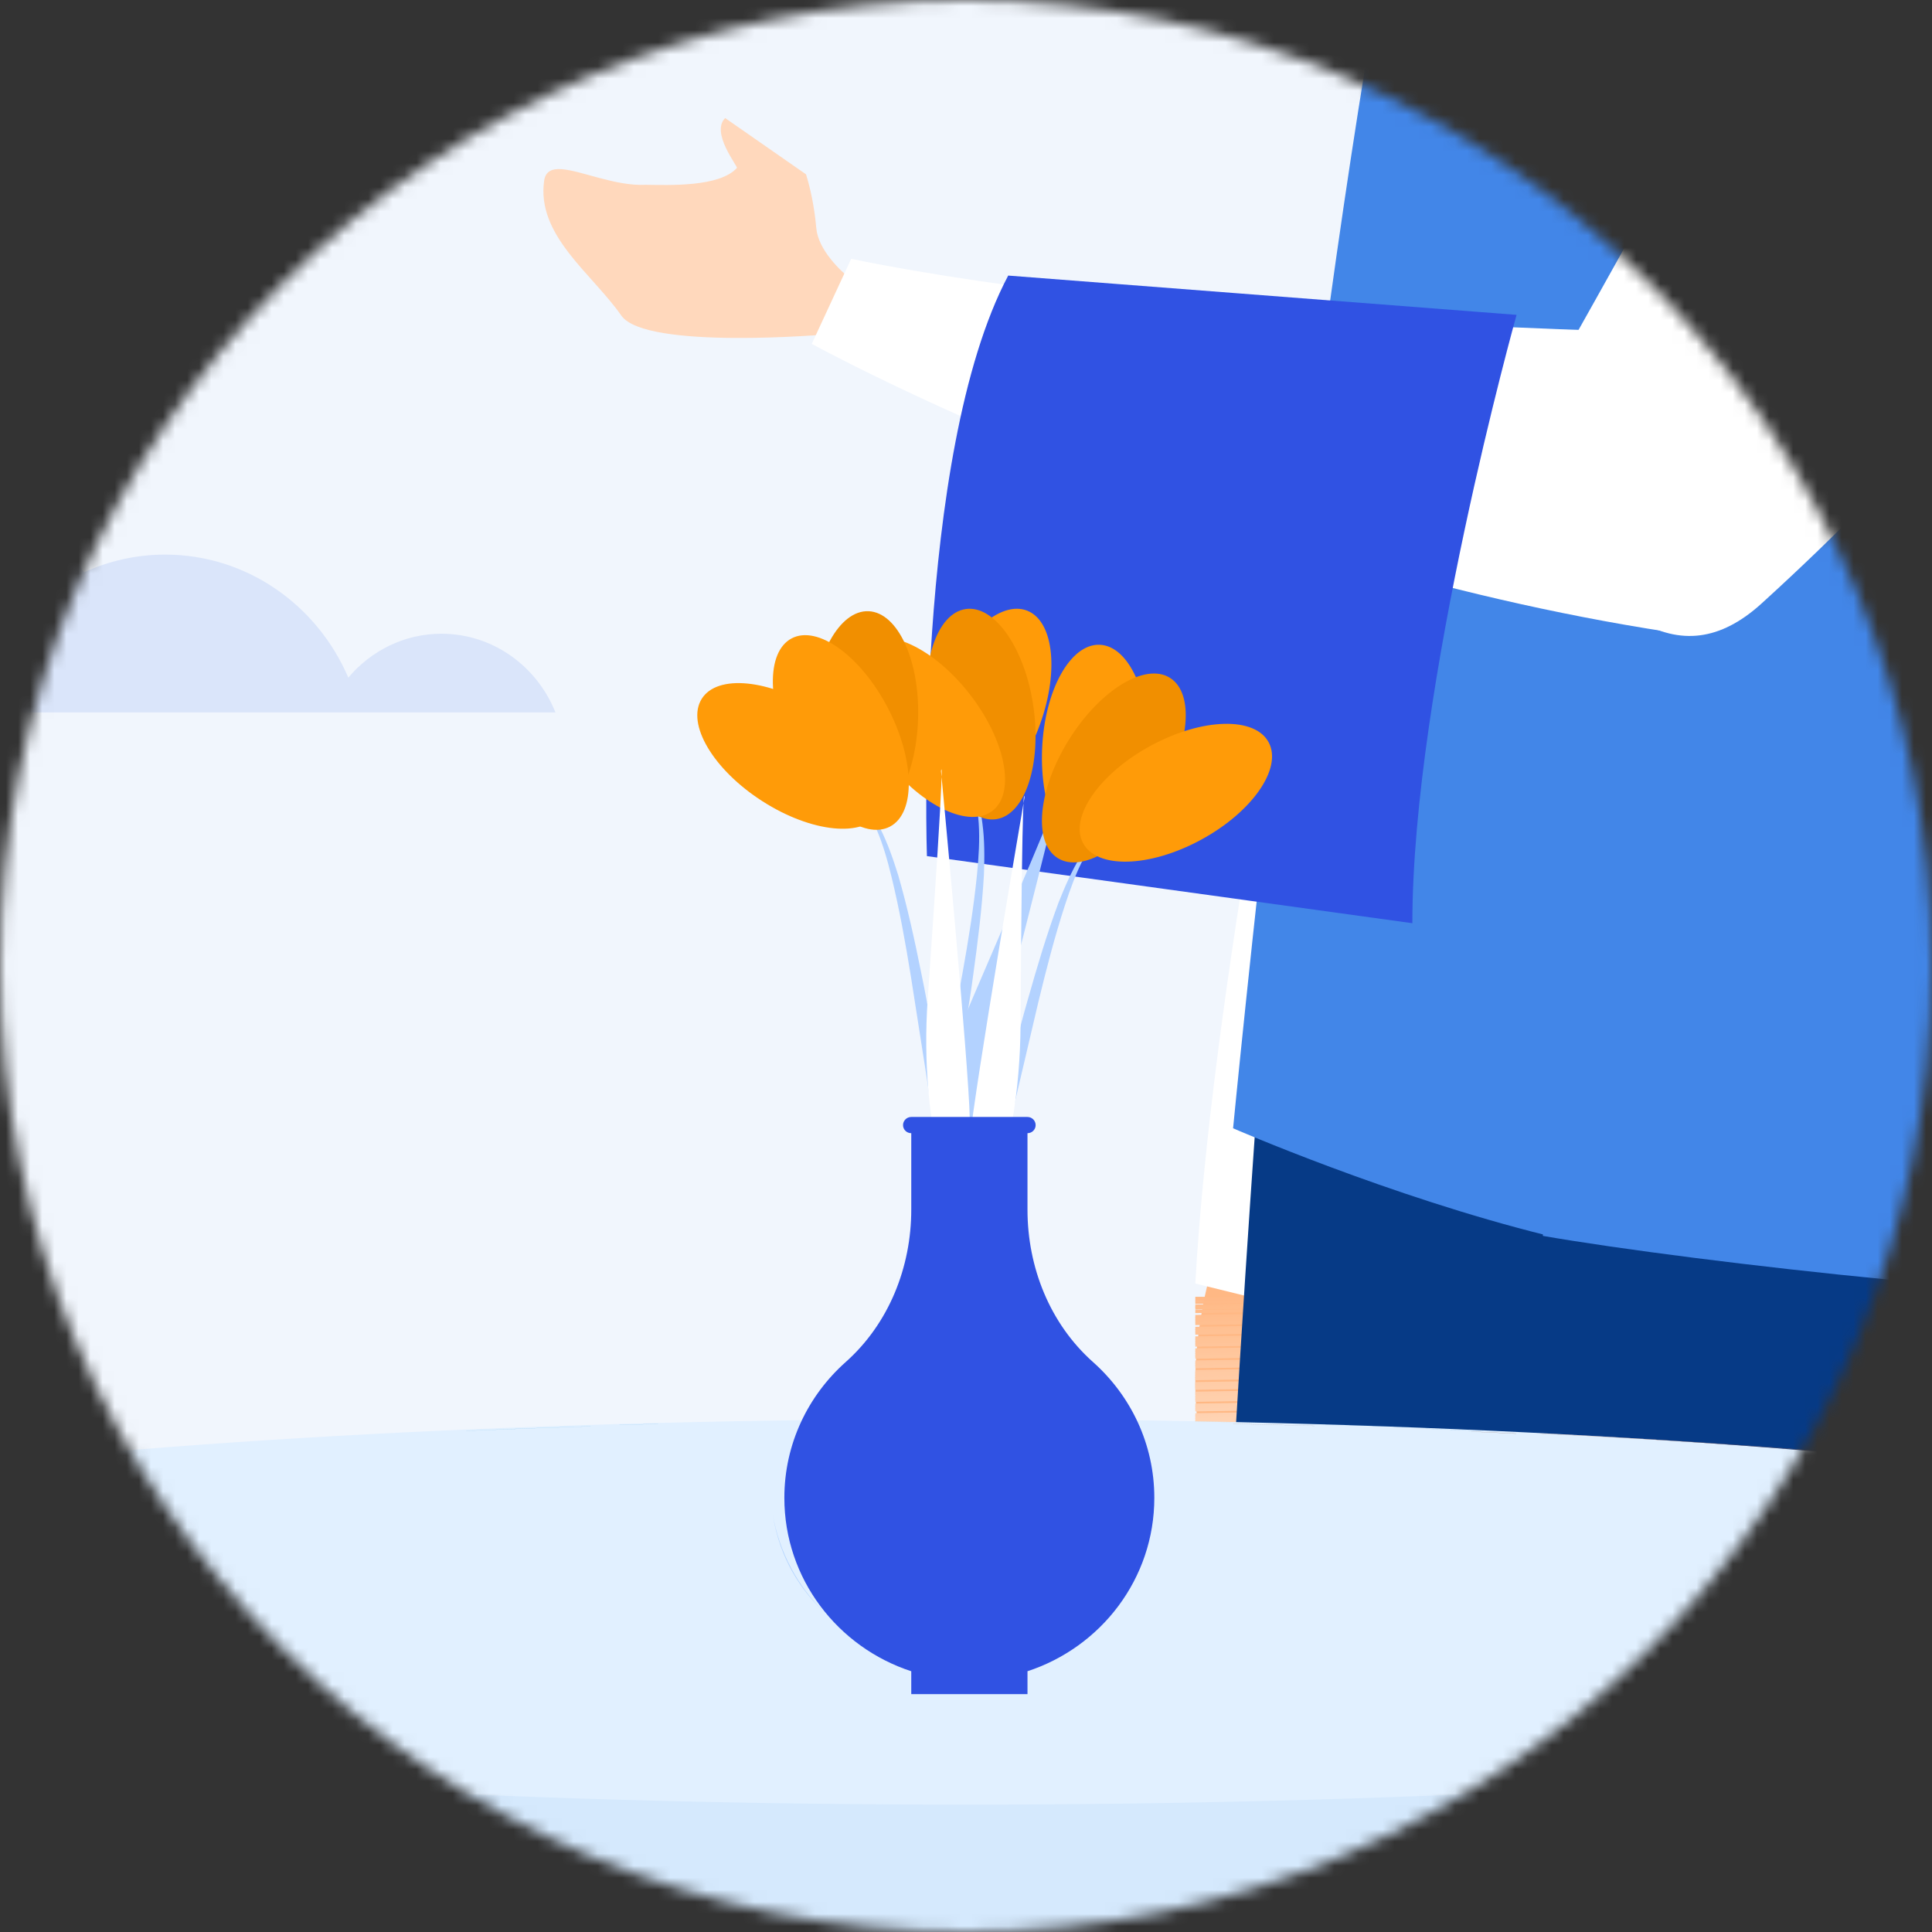 <svg width="160" height="160" viewBox="0 0 160 160" fill="none" xmlns="http://www.w3.org/2000/svg">
<rect x="0" y="0" width="160" height="160" fill="#333333" stroke="none"/>
<mask id="mask0_967_2738" style="mask-type:alpha" maskUnits="userSpaceOnUse" x="0" y="0" width="160" height="160">
<circle cx="80" cy="80" r="80" fill="#DAE5FA"/>
</mask>
<g mask="url(#mask0_967_2738)">
<rect x="-6" y="-6" width="172" height="172" fill="#F1F6FD"/>
<path d="M101.274 102.233C101.274 102.233 94.281 119.212 104.77 129.735L108.272 102.954L101.274 102.233Z" fill="#FFB884"/>
<path d="M98.992 107.525L105.666 107.416V107.395H98.992V107.525Z" fill="#FFB985"/>
<path d="M98.992 107.758L105.666 107.65V107.395L98.992 107.503V107.758Z" fill="#FFB987"/>
<path d="M98.99 107.985L105.664 107.877V107.622L98.99 107.731V107.985Z" fill="#FFBA88"/>
<path d="M98.99 108.287L105.664 108.184V107.929L98.99 108.037V108.287Z" fill="#FFBB89"/>
<path d="M98.99 108.46L105.664 108.357V108.103L98.99 108.206V108.46Z" fill="#FFBC8A"/>
<path d="M98.99 108.747L105.664 108.639V108.384L98.99 108.487V108.747Z" fill="#FFBC8B"/>
<path d="M98.99 109.151L105.664 109.042V108.788L98.99 108.896V109.151Z" fill="#FFBD8D"/>
<path d="M98.99 109.341L105.664 109.238V108.983L98.99 109.091V109.341Z" fill="#FFBE8E"/>
<path d="M98.99 109.536L105.664 109.433V109.179L98.99 109.282V109.536Z" fill="#FFBE8F"/>
<path d="M98.99 109.738L105.664 109.635V109.38L98.99 109.483V109.738Z" fill="#FFBF90"/>
<path d="M98.99 110.135L105.664 110.032V109.777L98.99 109.88V110.135Z" fill="#FFC092"/>
<path d="M98.99 110.33L105.664 110.227V109.973L98.99 110.076V110.33Z" fill="#FFC193"/>
<path d="M98.99 110.532L105.664 110.429V110.174L98.99 110.277V110.532Z" fill="#FFC194"/>
<path d="M98.99 110.929L105.664 110.821V110.571L98.99 110.674V110.929Z" fill="#FFC295"/>
<path d="M98.99 111.13L105.664 111.022V110.767L98.99 110.875V111.13Z" fill="#FFC396"/>
<path d="M98.99 111.332L105.664 111.228V110.968L98.99 111.077V111.332Z" fill="#FFC397"/>
<path d="M98.99 111.528L105.664 111.425V111.17L98.99 111.273V111.528Z" fill="#FFC499"/>
<path d="M98.99 111.919L105.664 111.81V111.561L98.99 111.664V111.919Z" fill="#FFC59A"/>
<path d="M98.99 112.125L105.664 112.017V111.762L98.99 111.871V112.125Z" fill="#FFC59B"/>
<path d="M98.99 112.327L105.664 112.219V111.964L98.99 112.072V112.327Z" fill="#FFC69C"/>
<path d="M98.99 112.523L105.664 112.414V112.16L98.99 112.268V112.523Z" fill="#FFC79D"/>
<path d="M98.99 112.92L105.664 112.811V112.557L98.99 112.665V112.92Z" fill="#FFC79E"/>
<path d="M98.99 113.121L105.664 113.013V112.758L98.99 112.866V113.121Z" fill="#FFC89F"/>
<path d="M98.99 113.317L105.664 113.208V112.954L98.99 113.062V113.317Z" fill="#FFC9A1"/>
<path d="M98.99 113.714L105.664 113.605V113.351L98.99 113.459V113.714Z" fill="#FFC9A2"/>
<path d="M98.99 113.915L105.664 113.807V113.552L98.99 113.661V113.915Z" fill="#FFCAA3"/>
<path d="M98.99 114.111L105.664 114.003V113.748L98.99 113.856V114.111Z" fill="#FFCAA4"/>
<path d="M98.99 114.306L105.664 114.198V113.943L98.99 114.052V114.306Z" fill="#FFCBA5"/>
<path d="M98.99 114.709L105.664 114.601V114.346L98.99 114.455V114.709Z" fill="#FFCCA6"/>
<path d="M98.99 114.905L105.664 114.797V114.542L98.99 114.65V114.905Z" fill="#FFCCA7"/>
<path d="M98.99 115.101L105.664 114.992V114.737L98.99 114.846V115.101Z" fill="#FFCDA8"/>
<path d="M98.99 115.504L105.664 115.395V115.14L98.99 115.249V115.504Z" fill="#FFCDA9"/>
<path d="M98.99 115.699L105.664 115.591V115.336L98.99 115.444V115.699Z" fill="#FFCEAA"/>
<path d="M98.99 115.894L105.664 115.786V115.531L98.99 115.64V115.894Z" fill="#FFCFAB"/>
<path d="M98.99 116.096L105.664 115.988V115.733L98.99 115.841V116.096Z" fill="#FFCFAC"/>
<path d="M98.99 116.493L105.664 116.385V116.13L98.99 116.238V116.493Z" fill="#FFD0AD"/>
<path d="M98.99 116.689L105.664 116.581V116.326L98.99 116.434V116.689Z" fill="#FFD0AE"/>
<path d="M98.99 116.89L105.664 116.782V116.527L98.99 116.635V116.89Z" fill="#FFD1AF"/>
<path d="M98.99 117.287L105.664 117.179V116.924L98.99 117.032V117.287Z" fill="#FFD1B0"/>
<path d="M98.99 117.483L105.664 117.374V117.12L98.99 117.228V117.483Z" fill="#FFD2B1"/>
<path d="M98.99 117.685L105.664 117.576V117.321L98.99 117.43V117.685Z" fill="#FFD3B2"/>
<path d="M98.99 117.886L105.664 117.778V117.523L98.99 117.631V117.886Z" fill="#FFD3B3"/>
<path d="M98.99 118.277L105.664 118.168V117.914L98.99 118.022V118.277Z" fill="#FFD4B4"/>
<path d="M98.99 118.478L105.664 118.37V118.115L98.99 118.224V118.478Z" fill="#FFD4B5"/>
<path d="M98.99 118.68L105.664 118.572V118.317L98.99 118.425V118.68Z" fill="#FFD5B5"/>
<path d="M98.99 119.071L105.664 118.963V118.708L98.99 118.816V119.071Z" fill="#FFD5B6"/>
<path d="M98.99 119.273L105.664 119.164V118.909L98.99 119.018V119.273Z" fill="#FFD6B7"/>
<path d="M98.99 119.474L105.664 119.366V119.111L98.99 119.219V119.474Z" fill="#FFD6B8"/>
<path d="M98.99 119.67L105.664 119.561V119.306L98.99 119.415V119.67Z" fill="#FFD6B9"/>
<path d="M98.99 120.067L105.664 119.958V119.704L98.99 119.812V120.067Z" fill="#FFD7B9"/>
<path d="M98.99 120.268L105.664 120.16V119.905L98.99 120.013V120.268Z" fill="#FFD7BA"/>
<path d="M98.99 120.464L105.664 120.355V120.101L98.99 120.209V120.464Z" fill="#FFD8BB"/>
<path d="M98.99 120.861L105.664 120.752V120.498L98.99 120.606V120.861Z" fill="#FFD8BB"/>
<path d="M98.99 121.062L105.664 120.954V120.699L98.99 120.808V121.062Z" fill="#FFD8BC"/>
<path d="M98.99 121.258L105.664 121.149V120.895L98.99 121.003V121.258Z" fill="#FFD9BD"/>
<path d="M100.985 121.421L105.664 121.345V121.09L98.99 121.199V121.421H100.985Z" fill="#FFD9BD"/>
<path d="M106.798 121.493L102.119 121.569H106.798V121.493Z" fill="#FFD9BD"/>
<path d="M125.754 -35.545C125.754 -35.545 101.592 60.205 98.99 106.295L110.174 109.049L125.754 -35.545Z" fill="white"/>
<path d="M104.33 88.336C104.33 88.336 99.158 156.686 98.99 207.248C106.363 216.421 114.793 220.503 125.51 213.515C125.51 213.515 139.475 172.591 146.94 158.149C154.4 143.702 160.661 109.999 151.033 97.481L104.33 88.336Z" fill="#063A86"/>
<path d="M118.051 89.326C118.051 89.326 138.071 168.198 154.622 215.974C164.613 222.192 173.314 223.19 181.12 213.052C181.12 213.052 180.459 167.341 181.093 151.094C182.199 122.731 182.671 101.648 169.448 93.012L118.051 89.326Z" fill="#063A86"/>
<path d="M121.488 95.892C128.503 97.632 142.37 100.397 150.67 101.845C144.002 -21.921 159.42 -51.978 167.72 -61.965C165.378 -62.821 160.786 -66.516 158.411 -66.312C149.369 -65.534 147.174 -60.989 141.942 -56.809H141.931C132.705 -35.755 119.434 4.13 121.488 95.892Z" fill="#EDEDED"/>
<path d="M127.777 102.351C140.327 104.535 173.125 108.205 183.555 107.251C183.555 107.251 191.161 23.431 189.448 -8.712C189.014 -16.739 189.107 -32.435 186.358 -38.727C181.848 -49.054 175.483 -57.184 165.676 -64.732C157.382 -54.745 124.367 -28.5 127.777 102.351Z" fill="#4286E8"/>
<path d="M128.113 102.314C142.084 -19.233 136.213 -39.305 145.434 -60.358C133.654 -50.942 119.797 -31.19 115.032 -5.758C108.147 30.978 102.119 93.44 102.119 93.44C102.119 93.44 115.076 99.089 128.113 102.314Z" fill="#4286E8"/>
<path d="M45.063 14.966C44.42 19.512 49.023 22.646 51.454 26.134C53.46 29.013 68.634 27.681 68.634 27.681C68.634 27.681 71.491 23.908 70.537 23.173C69.588 22.444 67.761 20.675 67.604 18.905C67.533 18.102 67.328 16.286 66.753 14.439L60.054 9.777C58.828 11.003 61.131 13.784 61.023 13.91C59.592 15.505 55.4 15.327 53.46 15.305C50.961 15.425 48.169 14.131 46.51 14.01C45.713 13.956 45.177 14.177 45.063 14.966Z" fill="#FFD8BC"/>
<path d="M182.094 -41.715C193.701 -37.47 190.546 -18.328 182.815 -2.91C174.927 12.828 172.233 26 145.897 49.968C139.028 56.219 132.594 51.302 124.402 38.479C124.402 38.479 140.449 10.594 154.544 -16.581C167.457 -41.488 178.099 -43.178 182.094 -41.715Z" fill="white"/>
<path d="M139.778 27.573C139.778 27.573 97.477 26.973 70.49 21.436L67.227 28.477C67.227 28.477 99.959 46.474 138.216 52.339C147.736 53.803 149.677 37.903 139.778 27.573Z" fill="white"/>
<path d="M125.596 26.076C125.596 26.076 116.966 56.913 116.966 76.456L76.763 70.9C76.763 70.9 75.64 37.653 83.495 22.822L125.596 26.076Z" fill="#3052E3"/>
<path d="M246.548 310.882L206.171 133.6H-47.933L-88.31 310.882C-88.413 311.11 -88.467 311.337 -88.467 311.57C-88.467 320.391 -13.812 340.086 78.742 340.086C171.297 340.086 246.705 320.391 246.705 311.57C246.705 311.337 246.651 311.11 246.548 310.882Z" fill="white"/>
<path d="M78.363 340.086C68.003 340.075 57.855 339.825 48.021 339.37L67.515 150.818L78.363 340.086ZM-24.205 331.927C-32.288 330.593 -39.774 329.157 -46.562 327.677C-40.381 286.129 -15.818 145.137 -15.818 145.137L-24.205 331.927ZM182.579 331.824L173.027 145.137L203.905 327.801C197.395 329.2 190.255 330.555 182.579 331.824ZM-87.724 313.213C-88.217 312.633 -88.467 312.086 -88.467 311.57C-88.467 311.337 -88.413 311.11 -88.31 310.882L-47.933 133.6L-87.724 313.213ZM245.957 313.208L206.301 134.202C206.301 134.197 206.301 134.197 206.307 134.191L246.548 310.882C246.651 311.11 246.705 311.337 246.705 311.57C246.705 312.08 246.456 312.628 245.957 313.208Z" fill="#E8F2FC"/>
<path d="M246.548 315.869L206.171 133.6H-47.933L-88.31 315.869C-88.413 316.108 -88.467 316.347 -88.467 316.585C-88.467 320.716 -72.962 327.167 -47.326 332.968C-42.805 300.056 -15.818 145.137 -15.818 145.137L-24.454 337.467C-3.859 340.975 20.644 343.826 47.425 345.133L67 167L78.694 345.897H78.742C118.024 345.897 154.215 342.249 182.861 337.359L173.027 145.137L204.8 333.065C230.865 327.243 246.705 320.738 246.705 316.585C246.705 316.347 246.651 316.108 246.548 315.869Z" fill="#D5E9FD"/>
<path d="M187.882 125.172H187.66C185.53 124.744 183.242 124.327 180.803 123.925V123.887C183.323 124.305 185.687 124.733 187.882 125.172ZM96.726 117.778C95.371 117.756 94.005 117.734 92.639 117.718C94.005 117.734 95.365 117.751 96.721 117.772L96.726 117.778Z" fill="#B7D8ED"/>
<path d="M206.977 133.488C206.977 142.308 150.094 149.453 79.922 149.453C9.757 149.453 -47.127 142.308 -47.127 133.488C-47.127 124.673 9.757 117.523 79.922 117.523C150.094 117.523 206.977 124.673 206.977 133.488Z" fill="#E1F0FF"/>
<path d="M101.961 117.778C100.974 117.762 99.982 117.74 98.996 117.724L98.99 117.718C99.982 117.734 100.974 117.756 101.956 117.772C101.956 117.778 101.956 117.778 101.961 117.778Z" fill="#E4C29D"/>
<path d="M100.411 117.756C99.939 117.745 99.467 117.734 98.996 117.724C98.99 117.724 98.99 117.724 98.99 117.718C99.505 117.729 100.02 117.74 100.535 117.751L100.411 117.756Z" fill="#E4D7C2"/>
<path d="M102.641 117.928C102.467 117.923 102.293 117.919 102.119 117.919L102.23 117.914C102.366 117.919 102.506 117.919 102.641 117.923V117.928Z" fill="#E4D8C3"/>
<path d="M125.549 118.732C124.33 118.673 123.099 118.613 121.858 118.559V118.553C123.099 118.602 124.33 118.662 125.549 118.721V118.732ZM108.863 118.087C106.635 118.028 104.391 117.968 102.119 117.919V117.914C104.391 117.963 106.635 118.017 108.858 118.082L108.863 118.087Z" fill="#865E54"/>
<path d="M183.212 123.956C169.003 121.619 149.769 119.787 127.531 118.719V118.708C149.747 119.765 168.976 121.592 183.212 123.918V123.956Z" fill="#AA6852"/>
<path d="M38.592 118.5V118.495C41.975 118.348 45.422 118.224 48.925 118.115L48.919 118.121C45.417 118.229 41.975 118.359 38.592 118.5Z" fill="#45A3E1"/>
<path d="M51.299 118.011L51.304 118.006C52.367 117.973 53.429 117.941 54.503 117.914V117.919C53.429 117.946 52.361 117.979 51.299 118.011Z" fill="#138AD9"/>
<path d="M116.762 118.196C114.073 118.093 111.341 118.001 108.576 117.919L108.57 117.914C111.341 117.995 114.078 118.087 116.772 118.19C116.767 118.19 116.767 118.196 116.762 118.196Z" fill="#2478B3"/>
<path d="M122.859 118.517C121.271 118.452 119.672 118.382 118.051 118.322C118.056 118.322 118.056 118.317 118.062 118.317C119.677 118.377 121.271 118.442 122.859 118.512V118.517Z" fill="#0A7FCD"/>
<path d="M1.272 135.747L2.67 135.536L1.272 135.747ZM0.475 130.554L2.611 130.228L0.475 130.554Z" fill="#138AD9"/>
<path d="M1.272 135.85L0.475 130.657L2.611 130.331L3.272 130.228L4.069 135.422L2.67 135.639L1.272 135.85Z" fill="#1D98D8"/>
<path d="M157.697 130.493L156.168 130.254L157.697 130.493ZM159.757 125.489L156.965 125.061L159.757 125.489Z" fill="#138AD9"/>
<path d="M158.96 130.682L157.697 130.493L156.168 130.254L156.965 125.061L159.757 125.489L158.96 130.682Z" fill="#1D98D8"/>
<path d="M74.114 136.975C74.114 136.975 73.915 136.912 73.582 136.777C73.761 136.849 73.94 136.912 74.123 136.975H74.114Z" fill="#B4D4FE"/>
<path d="M68.194 133.455C66.324 131.671 64.573 129.091 64.004 125.464C64.551 128.57 66.058 131.34 68.194 133.455Z" fill="#B4D4FE"/>
<path d="M92.639 129.094C93.387 127.397 93.869 125.375 93.869 122.985C93.869 122.985 93.956 121.835 93.593 120.101C93.718 120.594 94.672 124.703 92.639 129.094Z" fill="#B4D4FE"/>
<path d="M81.303 130.807C78.186 126.139 79.341 119.52 78.045 114.044C76.76 108.547 76.462 102.839 76.89 97.212C76.972 95.802 77.21 94.404 77.438 93.01C77.644 91.606 77.915 90.24 78.18 88.869L79.704 80.629C80.197 77.88 80.642 75.126 80.918 72.356C81.048 70.974 81.146 69.58 81.054 68.198C80.978 66.816 80.577 65.471 80.219 64.116C80.696 65.428 81.2 66.756 81.357 68.171C81.547 69.575 81.536 70.99 81.487 72.394C81.33 75.207 80.978 77.994 80.593 80.769C79.861 86.326 78.517 91.812 78.056 97.315C77.535 102.828 77.839 108.412 78.918 113.86C79.433 116.587 79.937 128.367 81.303 130.807Z" fill="#B3D2FF"/>
<path d="M85.975 60.396C84.208 64.912 80.955 67.84 78.7 66.934C76.445 66.029 76.043 61.632 77.805 57.117C79.567 52.601 82.825 49.673 85.08 50.579C87.335 51.484 87.737 55.881 85.975 60.396Z" fill="#FF9B08"/>
<path d="M85.579 58.489C86.278 63.298 84.896 67.483 82.5 67.841C80.098 68.204 77.588 64.599 76.889 59.79C76.19 54.987 77.567 50.797 79.968 50.439C82.364 50.081 84.88 53.686 85.579 58.489Z" fill="#F18F00"/>
<path d="M73.403 62.995C76.379 66.8 80.326 68.649 82.228 67.12C84.131 65.591 83.258 61.265 80.288 57.46C77.311 53.649 73.359 51.806 71.462 53.334C69.559 54.863 70.427 59.184 73.403 62.995Z" fill="#FF9B08"/>
<path d="M80.552 117.69C80.552 117.69 71.9 102.722 80.552 82.659C89.204 62.6 87.833 65.224 87.833 65.224C87.833 65.224 81.94 89.017 80.552 93.17C79.165 97.323 78.747 111.916 80.552 117.69Z" fill="#B3D2FF"/>
<path d="M91.455 126.549C86.966 123.177 87.969 117.686 84.933 112.942C81.897 108.182 79.729 102.897 78.27 97.443C77.88 96.082 77.642 94.689 77.398 93.301C77.127 91.908 76.931 90.526 76.731 89.143L75.435 80.86C74.991 78.106 74.497 75.357 73.841 72.652C73.511 71.308 73.142 69.963 72.594 68.689C72.063 67.41 71.239 66.272 70.453 65.111C71.337 66.19 72.253 67.275 72.871 68.559C73.516 69.822 73.971 71.161 74.394 72.506C75.175 75.211 75.766 77.954 76.319 80.703C77.468 86.183 78.021 91.811 79.403 97.156C80.737 102.528 82.878 107.7 85.697 112.481C87.08 114.888 89.357 124.695 91.455 126.549Z" fill="#B3D2FF"/>
<path d="M76.03 59.585C75.862 64.431 73.759 68.269 71.33 68.161C68.902 68.053 67.069 64.041 67.237 59.194C67.405 54.348 69.509 50.51 71.937 50.618C74.366 50.727 76.198 54.738 76.03 59.585Z" fill="#F18F00"/>
<path d="M73.518 58.61C75.767 62.914 75.854 67.322 73.707 68.454C71.566 69.588 67.999 67.018 65.749 62.714C63.499 58.409 63.413 54.002 65.559 52.869C67.706 51.736 71.268 54.305 73.518 58.61Z" fill="#FF9B08"/>
<path d="M63.141 66.354C67.207 68.961 71.543 69.395 72.834 67.324C74.124 65.253 71.869 61.458 67.803 58.851C63.737 56.243 59.395 55.809 58.11 57.88C56.82 59.951 59.069 63.746 63.141 66.354Z" fill="#FF9B08"/>
<path d="M88.426 115.768C88.426 115.768 75.307 104.508 76.83 82.716C78.353 60.923 77.931 63.85 77.931 63.85C77.931 63.85 80.24 88.256 80.31 92.631C80.376 97.006 84.81 110.922 88.426 115.768Z" fill="white"/>
<path d="M70.453 125.327C75.186 122.302 70.708 118.783 74.091 114.289C77.474 109.774 80.043 104.661 81.908 99.338C82.396 98.01 82.743 96.638 83.09 95.272C83.464 93.9 83.767 92.54 84.071 91.179L85.985 83.015C86.641 80.304 87.335 77.599 88.197 74.954C88.63 73.636 89.102 72.319 89.742 71.094C90.37 69.858 91.276 68.784 92.143 67.689C91.183 68.698 90.186 69.711 89.476 70.942C88.739 72.151 88.18 73.452 87.66 74.758C86.678 77.398 85.882 80.093 85.117 82.793C83.556 88.17 82.58 93.738 80.802 98.964C79.062 104.217 76.541 109.215 73.364 113.769C71.803 116.062 72.687 123.635 70.453 125.327Z" fill="#B3D2FF"/>
<path d="M86.302 62.032C86.102 66.873 87.912 70.863 90.341 70.939C92.77 71.015 94.9 67.15 95.095 62.303C95.296 57.457 93.485 53.472 91.056 53.396C88.628 53.321 86.498 57.186 86.302 62.032Z" fill="#FF9B08"/>
<path d="M88.524 61.26C85.955 65.38 85.537 69.766 87.592 71.061C89.641 72.352 93.392 70.059 95.962 65.939C98.532 61.819 98.949 57.427 96.894 56.137C94.84 54.847 91.094 57.14 88.524 61.26Z" fill="#F18F00"/>
<path d="M99.419 69.57C95.168 71.863 90.81 71.966 89.682 69.803C88.555 67.64 91.086 64.03 95.336 61.736C99.592 59.443 103.951 59.335 105.078 61.498C106.206 63.661 103.674 67.277 99.419 69.57Z" fill="#FF9B08"/>
<path d="M70.453 117.014C70.453 117.014 84.385 106.779 84.516 84.932C84.646 63.085 84.846 66.039 84.846 66.039C84.846 66.039 80.694 90.201 80.298 94.56C79.902 98.918 74.427 112.455 70.453 117.014Z" fill="white"/>
<path d="M95.596 124.046C95.596 119.578 93.634 115.574 90.526 112.806C86.941 109.62 85.092 104.942 85.092 100.181V93.846C85.466 93.846 85.767 93.547 85.767 93.177C85.767 92.802 85.461 92.503 85.087 92.503H75.467C75.093 92.503 74.786 92.802 74.786 93.177C74.786 93.547 75.087 93.846 75.467 93.846V100.181C75.467 104.942 73.612 109.62 70.028 112.806C66.92 115.574 64.957 119.578 64.957 124.046C64.957 130.746 69.375 136.423 75.484 138.412H75.467V140.301H85.092V138.412H85.07C91.178 136.423 95.596 130.746 95.596 124.046Z" fill="#3052E3"/>
<path d="M46 59C44.478 55.179 40.827 52.484 36.56 52.484C33.476 52.484 30.717 53.896 28.847 56.119C26.28 50.122 20.454 45.929 13.668 45.929C11.273 45.929 9.002 46.461 6.946 47.4C3.502 41.761 -2.587 38 -9.545 38C-19.651 38 -27.956 45.91 -28.922 56.033C-30.791 53.861 -33.516 52.484 -36.56 52.484C-40.827 52.484 -44.478 55.179 -46 59H46Z" fill="#DAE5FA"/>
</g>
</svg>
